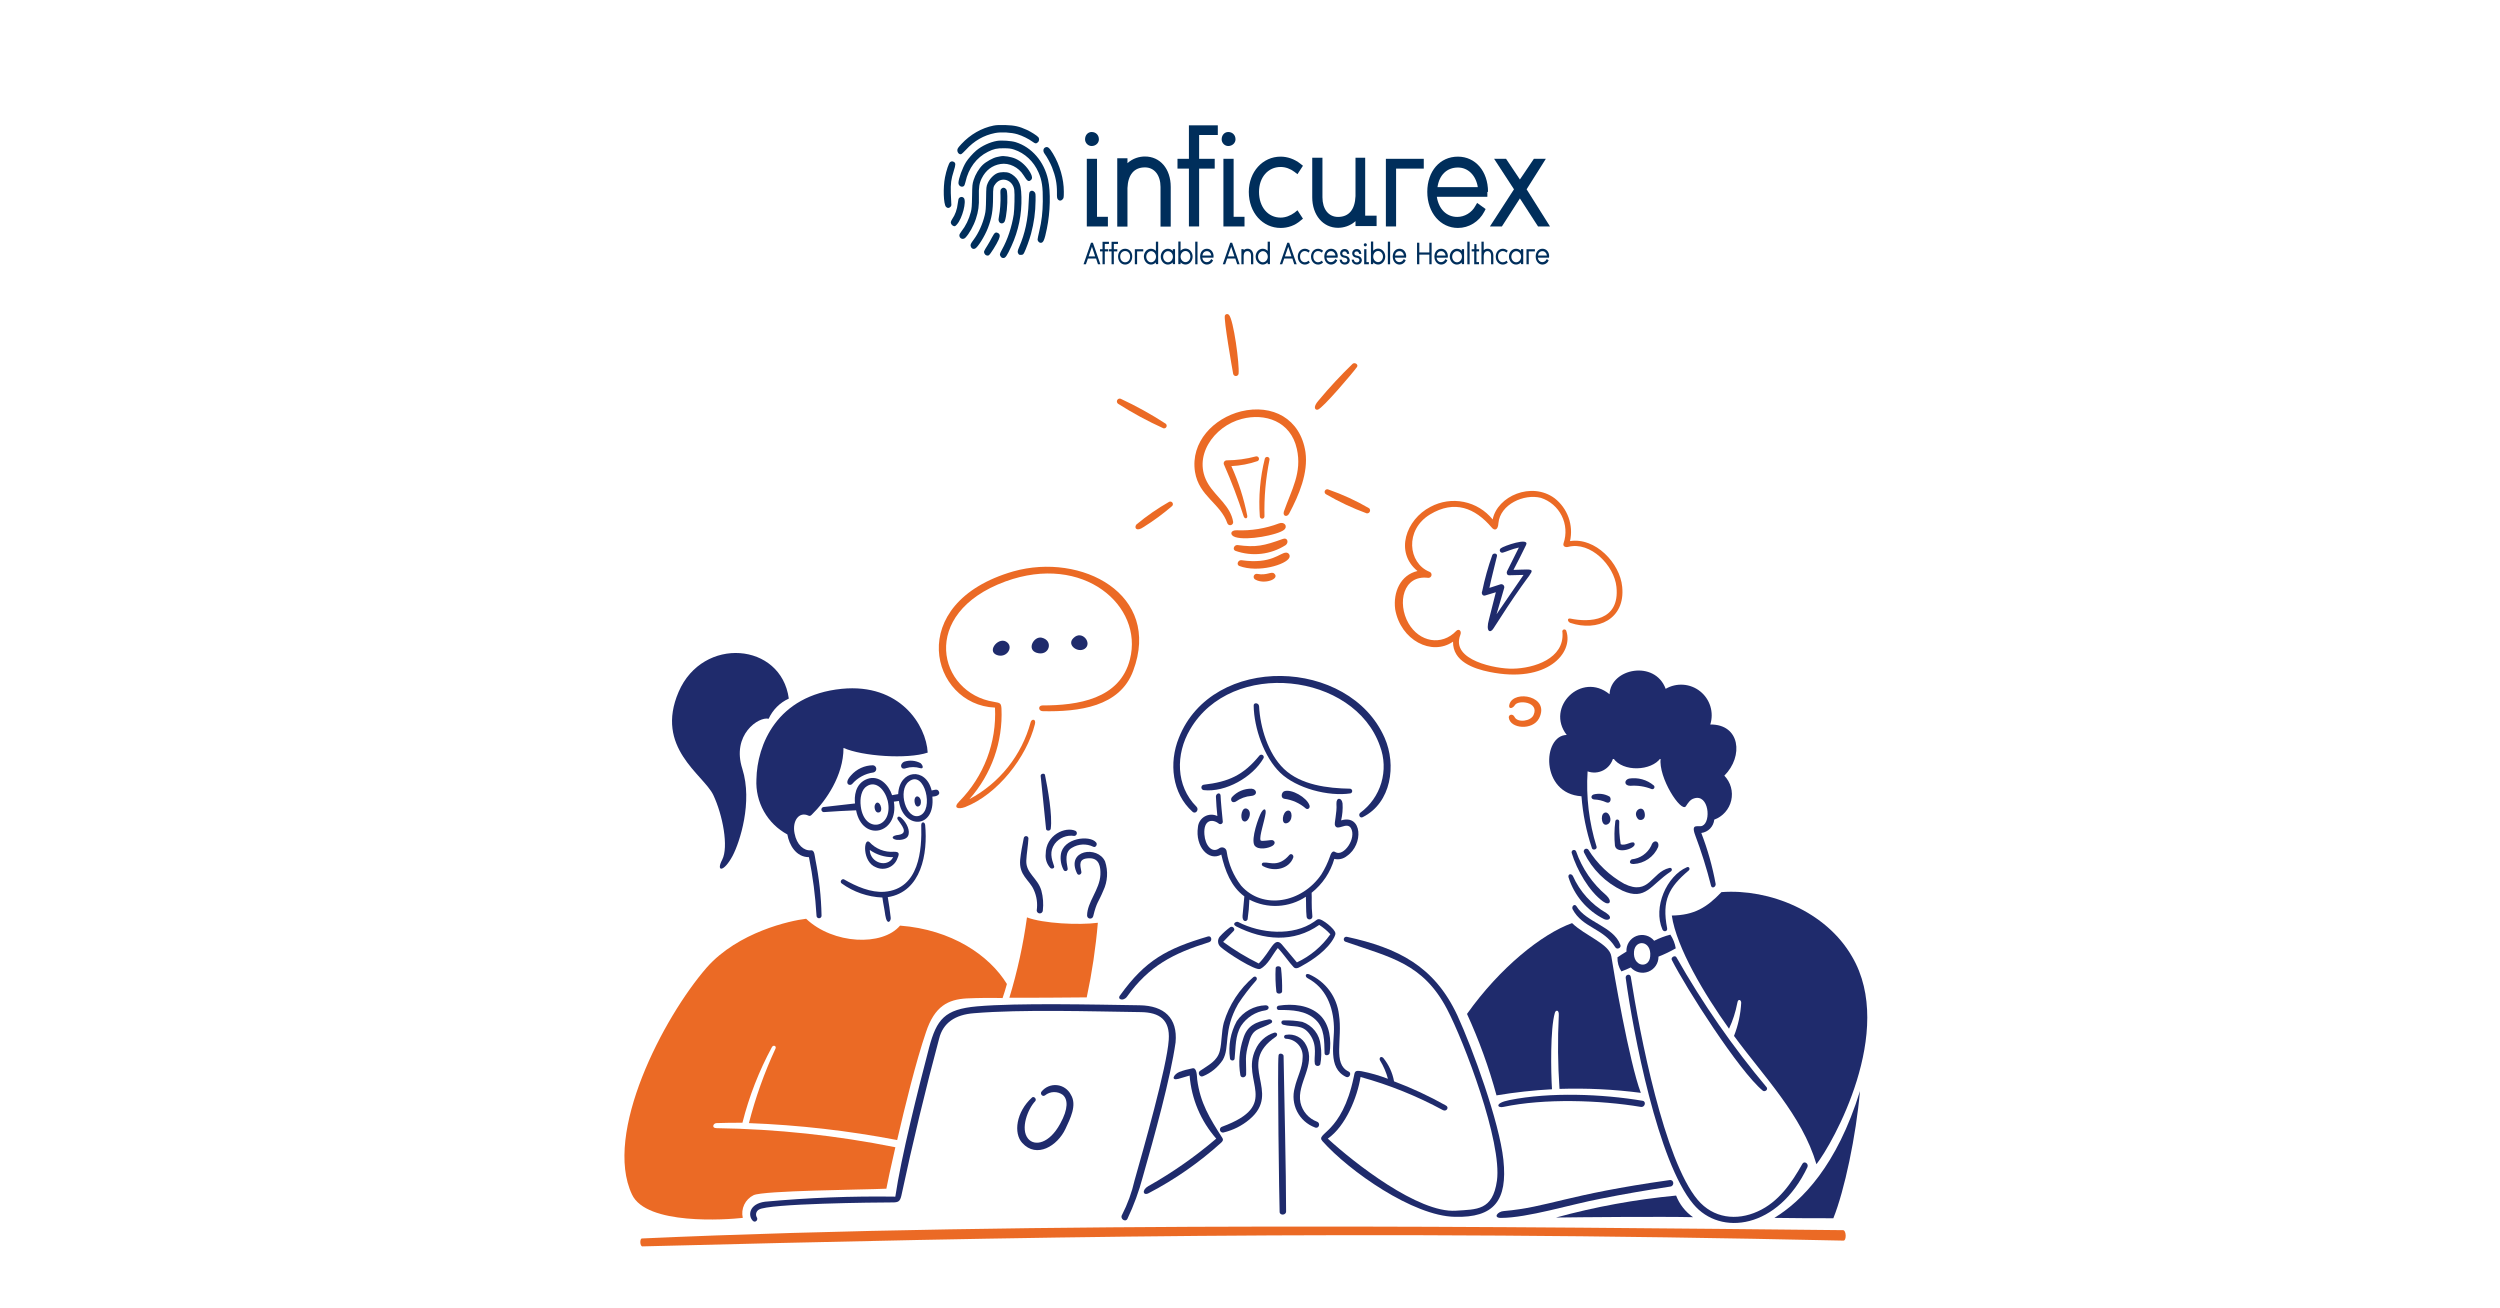 <svg xmlns="http://www.w3.org/2000/svg" width="1200" height="628" viewBox="0 0 1200 628" fill="none"><rect x="0" y="0" width="1200" height="628" fill="#808080" stroke="none"/><g clip-path="url(#clip0_1170_136)"><rect width="1200" height="628" fill="white"></rect><path d="M523.987 70.089C522.245 70.089 520.826 68.587 520.826 66.889C520.826 64.798 522.245 63.361 523.987 63.361C525.986 63.361 527.47 64.798 527.47 66.889C527.47 68.587 525.986 70.089 523.987 70.089ZM526.567 104.057H531.791V108.695H521.665V76.23H526.567V104.057Z" fill="#002E5B"></path><path d="M549.567 75.119C556.792 75.119 561.952 80.933 561.952 89.751V108.76H557.05V89.751C557.05 84.134 554.147 80.345 549.567 80.345C544.343 80.345 541.44 83.873 541.182 90.274V108.76H536.28V75.968H541.182V78.32C543.762 75.968 546.923 75.119 549.567 75.119Z" fill="#002E5B"></path><path d="M584.546 64.798H575.58V76.23H583.062V80.933H575.58V108.695H570.678V80.933H565.195V76.23H570.678V60.16H584.546V64.798Z" fill="#002E5B"></path><path d="M589.56 70.089C587.818 70.089 586.399 68.587 586.399 66.889C586.399 64.798 587.818 63.361 589.56 63.361C591.56 63.361 593.043 64.798 593.043 66.889C593.043 68.587 591.56 70.089 589.56 70.089ZM592.14 104.057H597.365V108.695H587.238V76.23H592.14V104.057Z" fill="#002E5B"></path><path d="M622.776 100.922L625.421 104.972L624.26 105.886C621.615 108.238 618.197 109.414 614.714 109.414C606.07 109.414 599.426 102.098 599.426 92.103C599.426 82.501 606.07 75.185 614.714 75.185C617.874 75.185 621.357 76.295 624.26 78.647L625.421 79.561L622.776 83.611L621.357 82.501C619.358 80.998 617.036 80.149 614.714 80.149C608.65 80.149 604.329 85.114 604.329 92.103C604.329 99.419 608.65 104.449 614.714 104.449C617.036 104.449 619.358 103.535 621.357 102.098L622.776 100.922Z" fill="#002E5B"></path><path d="M655.286 103.535H660.769V108.499H650.642V106.148C648.062 108.499 644.837 109.348 642.257 109.348C635.032 109.348 629.872 103.208 629.872 94.716V75.707H634.774V94.716C634.774 100.268 637.613 104.123 642.257 104.123C647.481 104.123 650.384 100.595 650.642 94.128V75.707H655.286V103.535Z" fill="#002E5B"></path><path d="M665.221 76.23H683.41V80.933H670.123V108.695H665.221V76.23Z" fill="#002E5B"></path><path d="M714.251 92.103H713.928V94.455H689.675C690.578 100.334 694.319 104.123 699.48 104.123C702.963 104.123 706.446 102.098 708.187 98.831L709.026 97.394L713.09 100.334L712.509 101.51C709.929 106.474 705.027 109.414 699.802 109.414C691.417 109.414 685.096 102.098 685.096 92.103C685.096 82.174 691.159 75.185 699.802 75.185C708.187 75.185 714.251 82.174 714.251 92.103ZM689.998 89.817H709.348C708.445 84.199 704.704 80.41 699.802 80.41C694.577 80.41 690.836 83.938 689.998 89.817Z" fill="#002E5B"></path><path d="M732.777 90.862L744 108.695H738.259L729.551 95.239L720.908 108.695H715.167L726.713 90.862L717.167 76.23H722.908L729.551 86.159L736.26 76.23H742L732.777 90.862Z" fill="#002E5B"></path><path d="M524.581 116.505L528.179 126.84H527.018L526.13 124.111H522.202L521.242 126.84H520.095L523.678 116.505H524.581ZM522.532 123.066H525.671L524.137 118.45L522.532 123.066Z" fill="#002E5B"></path><path d="M532.293 117.085H530.301V119.626H531.964V120.671H530.301V126.84H529.212V120.671H527.993V119.626H529.212V116.055H532.293V117.085Z" fill="#002E5B"></path><path d="M536.633 117.085H534.64V119.626H536.303V120.671H534.64V126.84H533.551V120.671H532.333V119.626H533.551V116.055H536.633V117.085Z" fill="#002E5B"></path><path d="M540.075 119.394C542.067 119.394 543.544 121.019 543.472 123.153C543.472 125.374 541.996 127 540.075 127C538.154 127 536.678 125.374 536.678 123.153C536.678 120.947 538.083 119.394 540.075 119.394ZM540.075 125.897C541.48 125.897 542.455 124.721 542.455 123.153C542.455 121.6 541.422 120.497 540.075 120.497C538.656 120.497 537.696 121.6 537.696 123.153C537.696 124.779 538.728 125.897 540.075 125.897Z" fill="#002E5B"></path><path d="M544.72 119.626H548.762V120.671H545.809V126.84H544.72V119.626Z" fill="#002E5B"></path><path d="M554.828 116.011H555.918V126.797H554.828V125.955C554.183 126.608 553.352 127 552.449 127C550.586 127 549.052 125.244 549.052 123.153C549.052 121.077 550.586 119.394 552.449 119.394C553.352 119.394 554.183 119.771 554.828 120.424V116.011ZM552.506 125.897C553.796 125.897 554.828 124.721 554.886 123.284C554.886 121.731 553.854 120.555 552.506 120.555C551.288 120.555 550.199 121.789 550.199 123.226C550.199 124.648 551.231 125.897 552.506 125.897Z" fill="#002E5B"></path><path d="M562.933 119.582H564.023V126.797H562.933V125.955C562.288 126.608 561.457 127 560.554 127C558.69 127 557.157 125.244 557.157 123.153C557.157 121.077 558.69 119.394 560.554 119.394C561.457 119.394 562.288 119.771 562.933 120.424V119.582ZM560.611 125.897C561.901 125.897 562.933 124.721 562.991 123.284C562.991 121.731 561.958 120.555 560.611 120.555C559.393 120.555 558.303 121.789 558.303 123.226C558.303 124.648 559.335 125.897 560.611 125.897Z" fill="#002E5B"></path><path d="M569.046 119.321C570.909 119.321 572.457 121.005 572.457 123.153C572.457 125.302 570.909 126.985 569.046 126.985C568.157 126.985 567.311 126.594 566.68 125.94V126.797H565.591V115.939H566.68V120.352C567.311 119.698 568.157 119.321 569.046 119.321ZM569.046 125.824C570.336 125.824 571.368 124.576 571.368 123.153C571.368 121.716 570.336 120.482 569.046 120.482C567.698 120.482 566.68 121.658 566.68 123.211C566.68 124.648 567.77 125.824 569.046 125.824Z" fill="#002E5B"></path><path d="M574.799 126.855H573.71V115.997H574.799V126.855Z" fill="#002E5B"></path><path d="M582.533 123.153H582.462V123.676H577.072C577.273 124.982 578.104 125.824 579.251 125.824C580.025 125.824 580.799 125.374 581.186 124.648L581.372 124.329L582.275 124.982L582.146 125.244C581.573 126.347 580.484 127 579.323 127C577.459 127 576.055 125.374 576.055 123.153C576.055 120.947 577.402 119.394 579.323 119.394C581.186 119.394 582.533 120.947 582.533 123.153ZM577.144 122.645H581.444C581.243 121.397 580.412 120.555 579.323 120.555C578.162 120.555 577.33 121.339 577.144 122.645Z" fill="#002E5B"></path><path d="M591.422 116.505L595.02 126.84H593.859L592.97 124.111H589.042L588.082 126.84H586.935L590.519 116.505H591.422ZM589.372 123.066H592.511L590.977 118.45L589.372 123.066Z" fill="#002E5B"></path><path d="M598.822 119.379C600.427 119.379 601.574 120.671 601.574 122.631V126.855H600.484V122.631C600.484 121.382 599.839 120.54 598.822 120.54C597.66 120.54 597.015 121.324 596.958 122.747V126.855H595.869V119.568H596.958V120.09C597.531 119.568 598.234 119.379 598.822 119.379Z" fill="#002E5B"></path><path d="M608.483 116.011H609.572V126.797H608.483V125.955C607.838 126.608 607.006 127 606.103 127C604.24 127 602.706 125.244 602.706 123.153C602.706 121.077 604.24 119.394 606.103 119.394C607.006 119.394 607.838 119.771 608.483 120.424V116.011ZM606.16 125.897C607.451 125.897 608.483 124.721 608.54 123.284C608.54 121.731 607.508 120.555 606.16 120.555C604.942 120.555 603.853 121.789 603.853 123.226C603.853 124.648 604.885 125.897 606.16 125.897Z" fill="#002E5B"></path><path d="M618.802 116.505L622.4 126.84H621.239L620.35 124.111H616.422L615.462 126.84H614.315L617.899 116.505H618.802ZM616.752 123.066H619.891L618.357 118.45L616.752 123.066Z" fill="#002E5B"></path><path d="M628.122 125.113L628.71 126.013L628.452 126.216C627.864 126.739 627.105 127 626.331 127C624.41 127 622.933 125.374 622.933 123.153C622.933 121.019 624.41 119.394 626.331 119.394C627.033 119.394 627.807 119.64 628.452 120.163L628.71 120.366L628.122 121.266L627.807 121.019C627.363 120.685 626.847 120.497 626.331 120.497C624.983 120.497 624.023 121.6 624.023 123.153C624.023 124.779 624.983 125.897 626.331 125.897C626.847 125.897 627.363 125.694 627.807 125.374L628.122 125.113Z" fill="#002E5B"></path><path d="M634.477 125.113L635.065 126.013L634.807 126.216C634.219 126.739 633.46 127 632.686 127C630.765 127 629.288 125.374 629.288 123.153C629.288 121.019 630.765 119.394 632.686 119.394C633.388 119.394 634.162 119.64 634.807 120.163L635.065 120.366L634.477 121.266L634.162 121.019C633.718 120.685 633.202 120.497 632.686 120.497C631.338 120.497 630.378 121.6 630.378 123.153C630.378 124.779 631.338 125.897 632.686 125.897C633.202 125.897 633.718 125.694 634.162 125.374L634.477 125.113Z" fill="#002E5B"></path><path d="M642.137 123.153H642.065V123.676H636.676C636.876 124.982 637.708 125.824 638.854 125.824C639.628 125.824 640.402 125.374 640.789 124.648L640.976 124.329L641.879 124.982L641.75 125.244C641.176 126.347 640.087 127 638.926 127C637.063 127 635.658 125.374 635.658 123.153C635.658 120.947 637.005 119.394 638.926 119.394C640.789 119.394 642.137 120.947 642.137 123.153ZM636.747 122.645H641.047C640.847 121.397 640.015 120.555 638.926 120.555C637.765 120.555 636.934 121.339 636.747 122.645Z" fill="#002E5B"></path><path d="M646.102 122.834C647.191 123.095 647.764 123.879 647.893 124.779C647.893 126.085 646.933 127 645.514 127C644.238 127 643.263 126.216 643.077 125.04L643.02 124.648H644.038L644.109 124.91C644.296 125.635 644.74 125.955 645.457 125.955C646.216 125.955 646.732 125.505 646.732 124.852C646.732 124.329 646.417 124.01 645.844 123.806L644.941 123.618C643.593 123.284 643.263 122.311 643.263 121.6C643.263 120.424 644.167 119.524 645.457 119.524C646.603 119.524 647.449 120.294 647.578 121.469L647.635 121.861H646.546L646.474 121.527C646.417 121.019 645.973 120.685 645.385 120.685C644.74 120.685 644.296 121.077 644.296 121.658C644.296 122.181 644.611 122.515 645.199 122.645L646.102 122.834Z" fill="#002E5B"></path><path d="M651.897 122.834C652.986 123.095 653.559 123.879 653.688 124.779C653.688 126.085 652.728 127 651.309 127C650.033 127 649.059 126.216 648.872 125.04L648.815 124.648H649.833L649.904 124.91C650.091 125.635 650.535 125.955 651.252 125.955C652.011 125.955 652.527 125.505 652.527 124.852C652.527 124.329 652.212 124.01 651.639 123.806L650.736 123.618C649.388 123.284 649.059 122.311 649.059 121.6C649.059 120.424 649.962 119.524 651.252 119.524C652.398 119.524 653.244 120.294 653.373 121.469L653.43 121.861H652.341L652.269 121.527C652.212 121.019 651.768 120.685 651.18 120.685C650.535 120.685 650.091 121.077 650.091 121.658C650.091 122.181 650.406 122.515 650.994 122.645L651.897 122.834Z" fill="#002E5B"></path><path d="M655.316 118.261C654.929 118.261 654.613 117.927 654.613 117.55C654.613 117.085 654.929 116.766 655.316 116.766C655.76 116.766 656.09 117.085 656.09 117.55C656.09 117.927 655.76 118.261 655.316 118.261ZM655.889 125.81H657.05V126.84H654.8V119.626H655.889V125.81Z" fill="#002E5B"></path><path d="M661.502 119.321C663.366 119.321 664.914 121.005 664.914 123.153C664.914 125.302 663.366 126.985 661.502 126.985C660.613 126.985 659.768 126.594 659.137 125.94V126.797H658.048V115.939H659.137V120.352C659.768 119.698 660.613 119.321 661.502 119.321ZM661.502 125.824C662.792 125.824 663.824 124.576 663.824 123.153C663.824 121.716 662.792 120.482 661.502 120.482C660.155 120.482 659.137 121.658 659.137 123.211C659.137 124.648 660.226 125.824 661.502 125.824Z" fill="#002E5B"></path><path d="M667.256 126.855H666.166V115.997H667.256V126.855Z" fill="#002E5B"></path><path d="M674.99 123.153H674.918V123.676H669.529C669.729 124.982 670.561 125.824 671.708 125.824C672.482 125.824 673.256 125.374 673.643 124.648L673.829 124.329L674.732 124.982L674.603 125.244C674.03 126.347 672.94 127 671.779 127C669.916 127 668.511 125.374 668.511 123.153C668.511 120.947 669.858 119.394 671.779 119.394C673.643 119.394 674.99 120.947 674.99 123.153ZM669.6 122.645H673.901C673.7 121.397 672.869 120.555 671.779 120.555C670.618 120.555 669.787 121.339 669.6 122.645Z" fill="#002E5B"></path><path d="M686.086 116.505H687.175V126.84H686.086V122.224H681.27V126.84H680.18V116.505H681.27V121.179H686.086V116.505Z" fill="#002E5B"></path><path d="M694.993 123.153H694.921V123.676H689.532C689.733 124.982 690.564 125.824 691.711 125.824C692.485 125.824 693.259 125.374 693.646 124.648L693.832 124.329L694.735 124.982L694.606 125.244C694.033 126.347 692.943 127 691.782 127C689.919 127 688.514 125.374 688.514 123.153C688.514 120.947 689.862 119.394 691.782 119.394C693.646 119.394 694.993 120.947 694.993 123.153ZM689.604 122.645H693.904C693.703 121.397 692.872 120.555 691.782 120.555C690.621 120.555 689.79 121.339 689.604 122.645Z" fill="#002E5B"></path><path d="M701.667 119.582H702.756V126.797H701.667V125.955C701.022 126.608 700.191 127 699.288 127C697.424 127 695.89 125.244 695.89 123.153C695.89 121.077 697.424 119.394 699.288 119.394C700.191 119.394 701.022 119.771 701.667 120.424V119.582ZM699.345 125.897C700.635 125.897 701.667 124.721 701.724 123.284C701.724 121.731 700.692 120.555 699.345 120.555C698.127 120.555 697.037 121.789 697.037 123.226C697.037 124.648 698.069 125.897 699.345 125.897Z" fill="#002E5B"></path><path d="M705.414 126.855H704.325V115.997H705.414V126.855Z" fill="#002E5B"></path><path d="M709.981 120.671H708.705V125.81H709.923V126.84H707.616V120.671H706.397V119.626H707.673V117.158H708.705V119.626H709.981V120.671Z" fill="#002E5B"></path><path d="M714.053 119.379C715.658 119.379 716.805 120.671 716.805 122.631V126.855H715.715V122.631C715.715 121.382 715.07 120.54 714.053 120.54C712.892 120.54 712.247 121.324 712.189 122.747V126.855H711.1V115.997H712.189V120.09C712.763 119.568 713.465 119.379 714.053 119.379Z" fill="#002E5B"></path><path d="M723.14 125.113L723.728 126.013L723.47 126.216C722.882 126.739 722.123 127 721.349 127C719.428 127 717.952 125.374 717.952 123.153C717.952 121.019 719.428 119.394 721.349 119.394C722.051 119.394 722.825 119.64 723.47 120.163L723.728 120.366L723.14 121.266L722.825 121.019C722.381 120.685 721.865 120.497 721.349 120.497C720.001 120.497 719.041 121.6 719.041 123.153C719.041 124.779 720.001 125.897 721.349 125.897C721.865 125.897 722.381 125.694 722.825 125.374L723.14 125.113Z" fill="#002E5B"></path><path d="M730.069 119.582H731.158V126.797H730.069V125.955C729.424 126.608 728.592 127 727.689 127C725.826 127 724.292 125.244 724.292 123.153C724.292 121.077 725.826 119.394 727.689 119.394C728.592 119.394 729.424 119.771 730.069 120.424V119.582ZM727.747 125.897C729.037 125.897 730.069 124.721 730.126 123.284C730.126 121.731 729.094 120.555 727.747 120.555C726.528 120.555 725.439 121.789 725.439 123.226C725.439 124.648 726.471 125.897 727.747 125.897Z" fill="#002E5B"></path><path d="M732.712 119.626H736.755V120.671H733.802V126.84H732.712V119.626Z" fill="#002E5B"></path><path d="M743.608 123.153H743.536V123.676H738.147C738.348 124.982 739.179 125.824 740.326 125.824C741.1 125.824 741.874 125.374 742.261 124.648L742.447 124.329L743.35 124.982L743.221 125.244C742.648 126.347 741.558 127 740.397 127C738.534 127 737.129 125.374 737.129 123.153C737.129 120.947 738.477 119.394 740.397 119.394C742.261 119.394 743.608 120.947 743.608 123.153ZM738.219 122.645H742.519C742.318 121.397 741.487 120.555 740.397 120.555C739.236 120.555 738.405 121.339 738.219 122.645Z" fill="#002E5B"></path><path fill-rule="evenodd" clip-rule="evenodd" d="M476.948 60.273C471.216 61.403 465.67 64.582 461.47 69.145C459.782 70.978 459.533 71.363 459.525 72.149C459.513 73.266 460.447 74.246 461.304 74.016C461.603 73.936 462.661 72.979 463.655 71.889C467.575 67.59 472.203 64.93 477.636 63.856C480.586 63.272 485.383 63.541 488.408 64.459C490.756 65.171 493.684 66.619 495.616 68.023C496.953 68.995 497.316 69.039 498.144 68.331C498.888 67.694 498.98 66.525 498.343 65.801C497.656 65.022 494.836 63.232 492.884 62.339C489.253 60.675 487.052 60.177 482.726 60.038C479.935 59.948 478.249 60.016 476.948 60.273ZM478.588 67.621C475.238 68.179 471.259 70.027 468.608 72.254C467.004 73.601 464.702 76.199 463.715 77.773C461.993 80.521 460.077 85.779 460.056 87.816C460.041 89.241 461.616 90.132 462.671 89.294C462.892 89.118 463.238 88.223 463.44 87.305C464.883 80.718 468.691 75.61 474.215 72.851C476.976 71.472 478.536 71.129 481.913 71.16C484.358 71.183 485.274 71.302 486.761 71.791C491.905 73.485 496.179 77.474 498.469 82.719C500.142 86.55 500.618 89.739 500.545 96.634C500.49 101.941 499.995 106.146 498.868 110.888C498.414 112.796 498.04 114.619 498.036 114.938C498.026 115.697 498.799 116.558 499.499 116.565C500.808 116.579 501.349 115.352 502.494 109.767C504.136 101.76 504.372 92.202 503.077 86.236C501.185 77.525 495.223 70.634 487.503 68.234C485.422 67.588 480.725 67.264 478.588 67.621ZM501.818 70.713C500.672 71.206 500.506 72.625 501.45 73.853C502.484 75.198 504.181 78.316 504.989 80.356C506.654 84.558 507.368 88.187 507.335 92.273C507.315 94.816 507.365 95.187 507.797 95.71C508.442 96.489 509.374 96.47 510.07 95.663C510.596 95.054 510.629 94.841 510.635 91.996C510.649 85.904 508.727 79.193 505.392 73.689C503.707 70.908 502.909 70.243 501.818 70.713ZM480.249 75.02C479.994 75.073 479.209 75.234 478.506 75.378C476.652 75.758 473.246 77.644 471.693 79.149C469.88 80.908 468.14 83.805 467.341 86.392C466.72 88.407 466.686 88.758 466.592 94.172C466.508 99.018 466.421 100.126 465.993 101.794C465.103 105.258 463.52 108.513 461.474 111.08C460.929 111.765 460.492 112.576 460.488 112.91C460.471 114.521 462.26 115.253 463.391 114.097C465.194 112.254 467.314 108.446 468.437 105.033C469.628 101.417 469.991 98.701 469.87 94.336C469.748 89.987 470.058 87.962 471.201 85.646C473.125 81.747 476.242 79.367 480.279 78.716C484.394 78.052 488.892 80.24 491.268 84.063C493.112 87.03 493.71 87.418 494.866 86.4C495.626 85.73 495.529 84.609 494.559 82.882C492.897 79.922 490.339 77.494 487.537 76.218C485.407 75.247 481.916 74.674 480.249 75.02ZM456.062 77.817C455.422 78.303 454.237 81.813 453.594 85.125C452.628 90.096 452.882 97.92 454.052 99.249C454.706 99.991 455.509 100.015 456.202 99.312C456.659 98.849 456.719 98.598 456.614 97.577C456.547 96.921 456.444 94.701 456.386 92.645C456.258 88.106 456.527 86.081 457.785 82.113C458.771 79.002 458.784 78.284 457.869 77.726C457.238 77.341 456.647 77.371 456.062 77.817ZM478.708 83.125C476.933 83.86 474.918 85.981 474.079 87.994C473.413 89.595 473.407 89.645 473.316 95.276C473.237 100.179 473.153 101.252 472.691 103.216C471.678 107.518 469.734 111.838 467.394 114.984C465.856 117.052 465.686 117.455 465.978 118.341C466.298 119.31 467.154 119.731 468.017 119.345C469.334 118.756 472.649 113.45 474.189 109.468C476.035 104.691 476.657 100.985 476.663 94.723C476.667 90.03 476.755 89.576 477.949 88.096C480.82 84.541 486.179 86.368 486.849 91.13C487.111 92.987 486.944 100.598 486.592 102.894C485.667 108.927 483.633 115.028 480.949 119.82C479.823 121.831 479.738 122.284 480.328 123.136C480.687 123.655 481.021 123.841 481.607 123.847C482.641 123.858 483.317 122.866 485.473 118.167C488.904 110.688 490.505 102.838 490.286 94.556C490.174 90.304 489.832 88.625 488.674 86.639C487.823 85.178 486.064 83.663 484.484 83.03C483.028 82.447 480.231 82.493 478.708 83.125ZM480.632 90.623C480.162 91.134 480.137 91.345 480.239 93.871C480.358 96.817 480.042 101.172 479.518 103.797C479.249 105.145 479.239 105.612 479.467 106.234C479.976 107.624 481.815 107.538 482.328 106.101C483.094 103.952 483.686 97.933 483.507 94.113C483.392 91.643 483.31 91.218 482.846 90.691C482.182 89.937 481.287 89.91 480.632 90.623ZM494.366 91.986C493.984 92.402 493.909 93.049 493.747 97.327C493.443 105.373 492.009 112.084 489.209 118.558C488.369 120.501 488.312 120.987 488.824 121.82C489.119 122.3 489.365 122.397 490.146 122.342C490.993 122.282 491.167 122.155 491.638 121.249C492.444 119.701 494.192 114.868 494.888 112.262C496.323 106.896 497.012 101.855 497.07 96.303C497.106 92.929 497.087 92.779 496.544 92.163C495.876 91.404 494.969 91.33 494.366 91.986ZM460.474 94.944C460.089 95.294 459.93 95.861 459.738 97.578C459.406 100.56 458.512 103.062 456.992 105.267C456.658 105.752 456.382 106.403 456.379 106.714C456.371 107.48 457.034 108.316 457.819 108.532C458.37 108.683 458.601 108.554 459.39 107.651C461.914 104.765 464.003 96.741 462.669 95.061C462.138 94.393 461.139 94.34 460.474 94.944ZM477.643 111.779C477.318 111.954 476.673 112.898 476.126 114C475.602 115.054 474.645 116.755 473.999 117.779C472.23 120.584 472.152 120.783 472.501 121.617C472.875 122.508 473.837 122.93 474.619 122.546C475.281 122.219 478.437 117.195 479.386 114.957C480.146 113.163 480.021 112.319 478.919 111.805C478.362 111.545 478.088 111.54 477.643 111.779Z" fill="#002E5B"></path><path d="M784.156 414.725C786.673 414.591 789.104 413.76 791.177 412.324C793.251 410.888 794.886 408.904 795.899 406.592C796.763 403.651 793.654 402.613 792.615 405.9C791.747 407.699 790.435 409.247 788.804 410.397C787.173 411.548 785.276 412.263 783.292 412.476C782.601 412.649 781.22 414.782 784.156 414.725Z" fill="#1F2B6C"></path><path d="M789.336 389.813C788.319 386.002 783.116 389.467 786.227 393.1C787.091 394.138 790.394 393.785 789.336 389.813Z" fill="#1F2B6C"></path><path d="M781.911 373.727C779.49 374.409 779.493 377.186 782.598 377.186C786.071 376.93 789.556 377.467 792.791 378.759C793.013 378.834 793.255 378.83 793.476 378.748C793.696 378.667 793.882 378.512 794.002 378.31C794.123 378.108 794.171 377.871 794.139 377.638C794.106 377.405 793.995 377.19 793.824 377.029C792.193 375.65 790.284 374.642 788.228 374.072C786.172 373.502 784.017 373.384 781.911 373.727Z" fill="#1F2B6C"></path><path d="M772.584 382.363C770.277 381.056 767.557 380.685 764.985 381.325C763.415 381.844 763.604 383.574 765.158 383.747C767.187 383.817 769.182 384.287 771.03 385.131C773.099 386.008 773.608 383.253 772.584 382.363Z" fill="#1F2B6C"></path><path d="M775.344 394.314C774.854 398.159 774.796 402.048 775.171 405.906C775.865 410.404 786.052 407.117 784.5 404.695C783.637 403.312 780.183 406.268 777.935 405.214C777.335 401.614 777.105 397.961 777.247 394.314C777.247 394.061 777.147 393.819 776.968 393.64C776.79 393.461 776.548 393.361 776.296 393.361C776.043 393.361 775.801 393.461 775.623 393.64C775.444 393.819 775.344 394.061 775.344 394.314Z" fill="#1F2B6C"></path><path d="M771.89 395.522C774.474 393.949 772.066 388.603 769.821 390.332C768.091 391.37 768.772 397.412 771.89 395.522Z" fill="#1F2B6C"></path><path d="M754.447 409.536C756.865 417.492 762.737 427.871 769.472 432.714C772.581 434.963 774.135 432.714 771.042 429.774C764.402 424.17 759.392 416.88 756.535 408.668C756.42 408.39 756.2 408.17 755.923 408.055C755.646 407.941 755.335 407.941 755.058 408.056C754.781 408.171 754.561 408.392 754.447 408.669C754.332 408.947 754.332 409.258 754.447 409.536Z" fill="#1F2B6C"></path><path d="M810.578 417.839C811.423 417.125 810.751 415.763 809.715 416.266C800.044 420.418 793.308 435.466 797.971 446.194C798.662 447.578 800.562 447.059 800.216 445.499C797.626 432.196 801.039 425.896 810.578 417.839Z" fill="#1F2B6C"></path><path d="M752.894 421.125C754.25 425.449 756.463 429.455 759.401 432.903C762.338 436.351 765.941 439.169 769.991 441.19C772.236 442.228 774.481 440.498 771.027 438.25C763.92 434.171 758.294 427.93 754.966 420.433C754.103 419.049 752.511 419.578 752.894 421.125Z" fill="#1F2B6C"></path><path d="M760.319 409.19C764.205 417.238 770.727 423.709 778.798 427.525C790.024 432.541 792.272 424.758 801.943 418.358C802.98 417.666 802.458 416.282 801.249 416.628C792.614 418.703 791.751 430.12 779.662 424.239C772.61 420.313 766.667 414.659 762.392 407.806C762.191 407.576 761.914 407.427 761.612 407.387C761.31 407.347 761.003 407.418 760.749 407.587C760.496 407.757 760.312 408.013 760.233 408.307C760.154 408.602 760.185 408.916 760.319 409.19Z" fill="#1F2B6C"></path><path d="M775.345 454.698C776.211 456.079 778.456 454.871 777.762 453.487C774.481 444.662 761.356 442.76 756.693 434.976C755.829 433.592 754.275 434.976 754.809 436.359C759.629 445.515 769.488 445.332 775.345 454.698Z" fill="#1F2B6C"></path><path d="M759.111 382.203C759.745 390.682 761.427 399.05 764.119 407.114C764.464 408.325 766.709 407.806 766.364 406.422C762.722 394.734 761.258 382.474 762.046 370.255C763.269 370.7 764.57 370.885 765.867 370.8C767.165 370.714 768.43 370.359 769.583 369.757C770.736 369.155 771.752 368.319 772.565 367.303C773.379 366.287 773.972 365.113 774.308 363.855C778.974 370.774 792.79 370.082 797.108 363.855C795.899 373.368 806.952 390.147 809.197 387.033C810.233 385.461 811.269 383.747 813.169 383.228C820.249 380.979 821.458 394.471 817.141 396.374C815.257 397.239 811.442 394.801 813.687 400.871C816.669 408.795 819.206 416.88 821.286 425.088C821.631 426.645 823.531 425.953 823.531 424.396C822.011 416.007 819.698 407.781 816.623 399.83C818.229 399.625 819.718 398.88 820.847 397.718C821.977 396.555 822.679 395.044 822.84 393.43C824.86 392.695 826.664 391.465 828.088 389.852C829.512 388.239 830.51 386.295 830.991 384.197C831.472 382.099 831.421 379.913 830.842 377.84C830.264 375.767 829.176 373.872 827.679 372.327C837.005 362.987 835.278 347.589 820.94 347.762C821.829 344.929 821.842 341.893 820.977 339.052C820.111 336.212 818.408 333.701 816.09 331.848C813.773 329.995 810.951 328.888 807.994 328.672C805.037 328.456 802.083 329.141 799.522 330.637C794.341 316.626 773.099 320.778 772.581 333.232C759.111 322.161 741.665 339.459 752.027 352.778C740.286 352.967 739.25 380.992 759.111 382.203Z" fill="#1F2B6C"></path><path d="M782.774 464.372C783.808 465.532 785.171 466.347 786.68 466.709C788.19 467.071 789.774 466.963 791.22 466.398C792.666 465.834 793.906 464.841 794.773 463.551C795.64 462.261 796.093 460.737 796.071 459.183C798.929 458.064 801.7 456.734 804.361 455.204C803.974 452.854 803.091 450.613 801.771 448.631C799.082 449.328 796.476 450.314 793.999 451.572C793.001 450.333 791.634 449.444 790.098 449.035C788.562 448.625 786.935 448.716 785.454 449.294C783.972 449.872 782.713 450.907 781.858 452.249C781.003 453.592 780.597 455.172 780.698 456.761C778.971 457.799 777.071 459.01 776.381 459.529C776.295 461.919 776.953 464.276 778.265 466.275C779.662 465.756 781.376 465.077 782.774 464.372ZM784.325 456.761C784.871 450.707 792.803 451.399 792.099 459.01C791.581 465.237 783.672 464.029 784.325 456.761Z" fill="#1F2B6C"></path><path d="M744.953 522.841C744.434 514.192 744.089 493.778 746.334 486.167C746.68 484.783 748.406 484.437 748.218 487.378C747.637 499.138 747.752 510.922 748.563 522.668C761.605 522.247 774.658 522.884 787.597 524.571C782.067 510.041 774.296 464.891 773.432 459.01C772.569 453.129 760.825 449.147 754.592 443.093C740.085 448.282 719.876 464.545 704.161 486.686C709.942 499.307 714.678 512.383 718.322 525.781C727.138 524.307 736.028 523.325 744.953 522.841Z" fill="#1F2B6C"></path><path d="M826.295 428.217C819.214 435.655 813.17 439.287 802.462 439.46C804.707 454.871 818.181 477.345 829.925 493.781C831.76 489.87 833.094 485.743 833.894 481.496C834.242 479.075 835.778 479.94 835.778 481.324C835.495 486.782 834.329 492.157 832.324 497.24C846.488 516.614 864.98 535.295 871.888 558.823C879.659 548.963 910.057 494.979 888.988 459.183C876.557 437.558 849.44 426.487 826.295 428.217Z" fill="#1F2B6C"></path><path d="M851.684 584.586C863.949 584.759 869.645 584.759 880.007 584.759C885.364 571.44 890.89 545.321 892.79 523.696C881.734 559.514 864.982 576.466 851.684 584.586Z" fill="#1F2B6C"></path><path d="M804.533 573.872C785.038 575.72 765.738 579.25 746.848 584.423C758.074 584.25 798.489 583.904 812.65 584.25C808.984 581.666 806.16 578.056 804.533 573.872Z" fill="#1F2B6C"></path><path d="M801.787 569.547C803.862 569.232 803.514 566.087 801.441 566.433C751.481 573.456 743.182 579.451 721.82 581.309C718.884 581.482 716.482 584.596 720.439 584.596C733.221 584.596 754.291 578.023 768.107 575.428C780.183 573.006 789.701 571.418 801.787 569.547Z" fill="#1F2B6C"></path><path d="M724.567 528.03C716.962 529.552 718.868 532.008 721.631 531.316C741.322 527.165 767.918 528.03 787.609 531.316C789.509 531.662 790.372 528.722 788.473 528.376C768.954 525.089 744.067 524.133 724.567 528.03Z" fill="#1F2B6C"></path><path d="M846.158 523.533C847.015 524.234 848.749 523.187 848.042 521.96C831.723 502.511 817.212 481.608 804.691 459.513C804.001 458.302 801.928 459.513 802.446 460.724C809.025 473.883 834.845 514.296 846.158 523.533Z" fill="#1F2B6C"></path><path d="M867.573 560.206C868.264 558.477 866.003 557.093 865.155 558.634C859.974 567.801 853.757 576.969 843.741 581.466C833.551 586.137 822.323 584.753 814.896 575.931C798.835 556.904 787.092 496.363 782.771 468.853C782.426 467.124 780.008 467.816 780.353 469.545C783.98 495.838 795.739 557.769 812.824 578.007C825.908 593.625 853.522 589.763 867.573 560.206Z" fill="#1F2B6C"></path><path d="M610.062 491.18C611.27 490.494 610.407 489.104 609.025 489.293C602.808 490.504 598.663 492.234 596.761 498.464C594.841 504.138 594.367 510.203 595.379 516.107C595.724 517.68 597.969 517.318 598.142 515.761C598.315 509.015 597.279 507.632 599.524 500.194C601.423 493.259 604.545 494.325 610.062 491.18Z" fill="#1F2B6C"></path><path d="M612.306 464.718C612.117 468.469 612.232 472.229 612.651 475.961C612.824 477.345 615.242 477.172 615.415 475.961C615.493 472.206 615.32 468.45 614.896 464.718C614.721 463.504 612.334 463.504 612.306 464.718Z" fill="#1F2B6C"></path><path d="M625.432 463.334C630.045 460.818 637.364 455.896 640.457 449.839C641.32 448.109 641.151 447.59 639.939 446.034C638.412 444.305 636.608 442.843 634.601 441.709C632.532 440.671 632.356 441.363 630.805 442.401C620.612 449.493 605.057 448.109 594.359 442.574C593.495 442.055 591.077 443.439 593.322 444.65C606.623 451.399 620.954 452.61 633.219 443.958C635.195 445.213 636.997 446.726 638.576 448.455C634.486 454.278 628.948 458.93 622.512 461.95C620.094 459.01 617.676 456.242 615.258 453.302C611.613 449.248 610.118 456.544 604.202 462.469C598.217 459.508 592.496 456.035 587.105 452.091C588.832 450.358 590.386 448.631 592.113 446.898C593.15 446.034 591.768 444.304 590.543 445.011C588.723 446.333 587.044 447.84 585.535 449.509C584.916 450.223 584.605 451.153 584.67 452.096C584.735 453.039 585.17 453.918 585.881 454.541C588.644 457.135 602.632 466.13 604.881 465.092C608.68 463.205 610.753 458.173 613.343 455.06C615.761 457.481 619.042 462.325 620.942 464.227C622.151 465.583 624.211 464.001 625.432 463.334Z" fill="#1F2B6C"></path><path d="M643.741 393.792C644.367 391.13 644.598 388.391 644.428 385.662C644.083 382.722 641.323 382.549 641.492 385.835C641.838 390.159 640.287 395.176 640.805 396.214C642.014 399.157 646.331 394.327 648.4 397.428C651.336 402.271 644.946 411.439 640.974 409.017C639.941 408.325 639.09 408.844 638.384 411.093C637.328 414.121 635.938 417.022 634.239 419.741C624.913 433.406 606.089 436.866 595.727 425.088C592.073 420.349 589.695 414.751 588.819 408.828C588.792 408.439 588.664 408.063 588.447 407.738C588.231 407.413 587.934 407.15 587.585 406.976C587.236 406.801 586.848 406.72 586.459 406.742C586.069 406.763 585.692 406.886 585.365 407.098C581.738 409.866 578.457 405.715 578.111 400.525C577.593 393.43 581.911 392.911 585.019 395.333C585.213 395.49 585.451 395.583 585.699 395.597C585.948 395.611 586.195 395.547 586.405 395.413C586.615 395.279 586.778 395.082 586.87 394.851C586.962 394.619 586.979 394.364 586.919 394.122C586.746 392.55 585.883 383.744 585.883 381.841C585.71 380.111 583.638 380.803 583.638 382.36C583.811 385.473 583.983 388.76 584.329 391.701C583.376 391.238 582.325 391.014 581.267 391.051C580.209 391.087 579.175 391.381 578.256 391.908C577.338 392.435 576.561 393.178 575.994 394.074C575.427 394.969 575.087 395.99 575.003 397.047C573.621 406.391 580.184 413.656 586.228 410.196C587.955 417.807 590.891 425.591 597.284 430.261C596.936 433.375 596.766 436.488 596.421 439.602C596.248 442.37 598.148 442.716 598.839 441.332C599.305 438.179 599.594 435.003 599.702 431.818C603.935 434.027 608.68 435.064 613.447 434.821C618.214 434.577 622.829 433.063 626.816 430.434C626.989 433.548 626.816 436.834 627.161 439.948C627.165 440.145 627.209 440.339 627.292 440.517C627.376 440.696 627.495 440.855 627.644 440.984C627.792 441.113 627.966 441.209 628.154 441.266C628.342 441.324 628.54 441.341 628.735 441.316C628.93 441.292 629.118 441.227 629.286 441.125C629.455 441.023 629.599 440.887 629.712 440.725C629.824 440.563 629.901 440.38 629.937 440.186C629.974 439.993 629.97 439.794 629.925 439.602C629.406 434.413 629.752 431.126 629.579 428.532C634.808 424.379 638.613 418.694 640.462 412.272C641.508 412.521 642.598 412.526 643.646 412.286C644.694 412.046 645.673 411.568 646.507 410.888C654.621 405.384 653.927 390.678 643.741 393.792Z" fill="#1F2B6C"></path><path d="M600.736 378.57C598.988 378.536 597.254 378.873 595.646 379.559C594.038 380.244 592.593 381.263 591.407 382.548C590.371 383.586 591.061 385.835 593.134 384.797C595.366 383.192 597.996 382.235 600.736 382.029C603.844 381.683 603.339 378.755 600.736 378.57Z" fill="#1F2B6C"></path><path d="M642.702 487.032C642.217 482.828 640.638 478.825 638.122 475.425C635.607 472.024 632.243 469.346 628.368 467.659C626.484 466.967 626.295 468.869 627.677 469.546C636.485 474.216 639.939 483.211 640.287 492.727C640.629 500.511 637.003 512.619 646.156 516.944C647.726 517.636 648.922 515.057 647.365 514.349C639.593 510.732 644.529 498.807 642.702 487.032Z" fill="#1F2B6C"></path><path d="M602.978 470.599C603.822 469.545 602.805 468.177 601.596 469.026C594.886 474.78 589.97 482.346 587.435 490.821C586.226 495.322 586.571 499.992 585.535 504.317C584.326 509.333 580.009 511.236 576.036 514.003C574.655 514.868 575.864 517.29 577.418 516.598C581.29 515.013 584.599 512.301 586.917 508.814C590.543 502.587 586.917 494.803 594.343 481.827C596.937 477.873 599.823 474.12 602.978 470.599Z" fill="#1F2B6C"></path><path d="M592.615 508.138C593.209 502.791 592.788 497.237 595.724 492.394C597.046 490.393 598.777 488.696 600.801 487.414C602.826 486.132 605.099 485.294 607.471 484.956C609.543 484.61 609.355 482.534 607.471 482.534C604.732 482.625 602.054 483.361 599.653 484.684C597.253 486.006 595.197 487.877 593.654 490.145C590.675 495.577 589.524 501.826 590.373 507.965C590.37 509.175 592.461 509.521 592.615 508.138Z" fill="#1F2B6C"></path><path d="M613.7 506.591C613.072 511.097 614.046 578.032 614.219 581.665C614.219 583.568 617.327 583.395 617.327 581.492C617.327 562.307 616.464 527.693 616.118 506.764C615.933 505.716 613.879 505.197 613.7 506.591Z" fill="#1F2B6C"></path><path d="M632.167 538.409C630.186 537.662 628.423 536.433 627.036 534.832C625.649 533.232 624.682 531.31 624.223 529.241C622.323 520.073 631.822 511.251 626.986 501.738C626.14 499.959 624.738 498.505 622.992 497.596C621.246 496.688 619.251 496.375 617.312 496.706C617.06 496.706 616.818 496.806 616.64 496.984C616.462 497.163 616.362 497.405 616.362 497.657C616.362 497.91 616.462 498.151 616.64 498.33C616.818 498.508 617.06 498.609 617.312 498.609C618.432 498.651 619.532 498.921 620.546 499.401C621.559 499.882 622.465 500.563 623.208 501.404C623.951 502.245 624.516 503.229 624.868 504.295C625.221 505.361 625.354 506.487 625.259 507.606C625.259 512.623 622.496 517.293 621.46 522.136C620.406 525.945 620.814 530.01 622.604 533.532C624.394 537.054 627.436 539.777 631.131 541.164C633.031 542.041 634.061 539.126 632.167 538.409Z" fill="#1F2B6C"></path><path d="M574.654 518.171C574.472 516.787 574.654 512.116 572.236 512.824C570.117 513.217 568.037 513.795 566.019 514.554C563.256 515.765 561.874 518.878 565.674 517.84C567.401 517.321 569.3 516.802 571.012 516.268C571.891 527.478 576.375 538.1 583.791 546.542C573.674 555.199 562.737 562.846 551.135 569.374C547.854 571.277 548.718 574.218 551.481 572.661C564.033 566.099 575.699 557.961 586.197 548.444C586.715 547.925 587.406 547.234 586.715 546.196C580.526 536.506 576.133 529.423 574.654 518.171Z" fill="#1F2B6C"></path><path d="M721.632 556.747C719.719 538.584 706.779 503.121 699.526 487.377C688.47 463.68 671.027 455.031 646.504 449.666C646.183 449.597 645.848 449.658 645.572 449.836C645.296 450.015 645.102 450.296 645.033 450.617C644.964 450.939 645.025 451.275 645.203 451.551C645.381 451.827 645.662 452.021 645.983 452.091C667.228 459.528 682.944 462.296 694.518 484.264C702.807 500.008 721.114 548.271 718.523 566.779C716.451 581.136 708.852 580.444 698.835 581.136C680.871 582.347 650.131 558.304 637.348 546.541C645.983 540.484 651.512 526.646 653.067 516.959C666.816 520.739 680.09 526.078 692.631 532.873C694.361 533.738 695.742 531.489 694.015 530.624C686.029 526.137 677.715 522.263 669.143 519.035C668.398 514.907 666.615 511.038 663.962 507.792C662.581 506.581 661.89 508.138 662.408 509.002C664.095 511.743 665.375 514.715 666.208 517.824C662.116 516.256 657.899 515.04 653.6 514.192C650.319 513.673 650.319 514.192 649.801 516.959C644.099 544.466 631.146 543.77 634.773 547.752C647.556 562.109 678.297 583.731 698.333 584.077C717.142 584.586 723.692 576.296 721.632 556.747Z" fill="#1F2B6C"></path><path d="M633.894 501.738C633.679 499.21 632.733 496.8 631.172 494.802C629.61 492.804 627.501 491.306 625.102 490.491C622.145 489.918 619.131 489.686 616.121 489.799C614.737 489.799 614.737 491.529 615.949 491.878C620.957 493.262 625.102 491.356 628.728 496.549C632.701 502.084 630.455 507.446 631.146 510.733C631.24 510.991 631.408 511.217 631.628 511.383C631.848 511.548 632.111 511.646 632.385 511.664C632.66 511.682 632.934 511.62 633.173 511.486C633.413 511.351 633.609 511.15 633.737 510.906C634.319 507.882 634.372 504.78 633.894 501.738Z" fill="#1F2B6C"></path><path d="M611.615 495.684C609.624 496.316 607.792 497.37 606.242 498.772C604.693 500.175 603.461 501.894 602.631 503.813C595.378 519.035 615.242 530.279 586.57 540.833C586.219 540.938 585.921 541.175 585.739 541.495C585.558 541.814 585.506 542.191 585.595 542.548C585.684 542.904 585.907 543.213 586.217 543.409C586.527 543.605 586.901 543.674 587.261 543.601C591.834 542.522 596.092 540.389 599.695 537.371C615.76 523.879 592.787 510.905 612.478 497.586C613.515 496.721 613 495.357 611.615 495.684Z" fill="#1F2B6C"></path><path d="M596.588 393.965C598.811 395.896 601.612 389.813 598.663 388.257C596.07 386.873 595.018 392.6 596.588 393.965Z" fill="#1F2B6C"></path><path d="M631.476 489.454C635.925 493.655 635.621 499.832 635.793 505.543C635.793 506.927 637.866 506.754 638.211 505.543C639.075 499.316 638.384 491.875 633.548 487.205C628.367 482.362 620.423 481.67 613.86 482.708C613.711 482.714 613.564 482.753 613.431 482.82C613.297 482.888 613.179 482.983 613.085 483.099C612.991 483.216 612.922 483.351 612.884 483.496C612.846 483.641 612.839 483.793 612.864 483.941C612.888 484.088 612.944 484.229 613.027 484.354C613.11 484.479 613.219 484.585 613.345 484.664C613.472 484.744 613.615 484.796 613.763 484.816C613.911 484.837 614.062 484.825 614.206 484.783C620.078 484.783 626.766 485.007 631.476 489.454Z" fill="#1F2B6C"></path><path d="M572.409 389.64C573.961 391.027 575.691 388.602 574.309 387.219C564.293 377.186 564.292 361.961 571.201 350.199C591.061 315.947 650.131 322.869 662.392 358.156C664.518 363.797 664.74 369.98 663.025 375.76C661.309 381.539 657.751 386.597 652.894 390.159C651.858 391.024 652.721 392.927 654.103 392.235C667.919 385.316 670.337 367.154 664.638 354.18C647.713 315.604 581.908 313.528 565.847 354.18C561.011 366.116 562.55 380.834 572.409 389.64Z" fill="#1F2B6C"></path><path d="M577.763 379.262C588.285 380.438 601.253 373.035 606.434 364.04C606.592 363.787 606.648 363.484 606.591 363.191C606.534 362.898 606.368 362.638 606.128 362.463C605.887 362.287 605.589 362.21 605.293 362.246C604.998 362.282 604.727 362.428 604.535 362.656C596.763 372.17 589.679 375.284 577.763 376.667C577.456 376.718 577.176 376.876 576.975 377.114C576.773 377.351 576.663 377.653 576.663 377.965C576.663 378.277 576.773 378.578 576.975 378.816C577.176 379.054 577.456 379.212 577.763 379.262Z" fill="#1F2B6C"></path><path d="M610.924 405.903C612.136 405.041 612.133 403.827 610.924 403.309C610.061 402.963 605.398 404.173 605.052 403.309C604.362 401.579 606.952 394.138 607.47 390.505C607.816 387.911 606.607 387.911 605.398 389.986C604.189 392.062 600.374 402.617 602.113 405.73C603.843 408.325 609.203 407.12 610.924 405.903Z" fill="#1F2B6C"></path><path d="M540.975 478.383C551.494 463.667 563.084 457.626 580.354 452.263C582.081 451.745 581.563 448.977 579.836 449.496C559.975 455.377 549.783 460.912 537.694 477.691C535.967 479.767 539.245 480.801 540.975 478.383Z" fill="#1F2B6C"></path><path d="M648.24 380.819C648.492 380.743 648.71 380.583 648.859 380.366C649.008 380.149 649.078 379.887 649.058 379.625C649.037 379.362 648.928 379.114 648.748 378.923C648.568 378.731 648.328 378.606 648.067 378.57C637.357 378.397 624.404 376.84 616.287 369.056C608.689 361.791 604.889 349.161 604.355 338.956C604.183 337.226 601.592 337.069 601.765 338.783C601.938 349.507 606.789 363.521 614.545 370.959C622.3 378.397 637.677 382.442 648.24 380.819Z" fill="#1F2B6C"></path><path d="M606.261 415.763C611.86 418.741 618.868 416.974 620.768 411.611C621.113 410.401 619.732 409.363 618.868 410.401C613.844 416.282 609.543 413.86 606.936 414.033C605.57 413.86 605.238 415.219 606.261 415.763Z" fill="#1F2B6C"></path><path d="M628.541 386.527C627.234 382.753 619.906 378.57 616.452 379.781C615.07 380.3 614.552 383.068 616.452 383.413C620.29 383.914 623.894 385.539 626.814 388.084C627.677 388.776 629.024 387.923 628.541 386.527Z" fill="#1F2B6C"></path><path d="M617.488 395.176C620.775 394.521 620.596 388.43 618.006 389.121C615.585 389.64 614.728 395.726 617.488 395.176Z" fill="#1F2B6C"></path><path d="M712.824 285.849C714.555 285.34 716.279 284.811 718.006 284.277C716.969 288.601 715.76 292.926 714.724 297.25C712.997 303.477 715.415 303.996 716.797 301.747C721.114 295.001 725.604 288.082 730.267 281.509C736.66 272.342 738.211 273.206 726.468 273.552C728.54 269.571 730.613 265.592 732.512 261.601C734.412 257.61 721.632 262.12 720.423 263.158C720.181 263.313 720.004 263.553 719.928 263.831C719.851 264.109 719.88 264.405 720.009 264.663C720.137 264.921 720.357 265.122 720.625 265.227C720.893 265.333 721.19 265.335 721.459 265.234C722.841 264.888 725.777 263.504 729.058 262.812L723.359 274.232C723.014 275.097 723.359 276.134 724.395 276.134C726.641 276.134 729.058 275.961 731.303 275.961C726.986 282.189 722.668 288.589 718.351 294.816L721.978 282.362C722.069 282.113 722.091 281.844 722.04 281.583C721.989 281.323 721.868 281.082 721.69 280.886C721.512 280.689 721.284 280.546 721.03 280.471C720.776 280.395 720.507 280.391 720.251 280.459C718.524 280.978 716.624 281.67 714.913 282.189C715.949 277.172 717.33 272.156 718.539 266.964C718.885 265.58 716.812 265.234 716.294 266.445C714.284 272.091 712.669 277.871 711.459 283.742C710.925 284.811 711.619 286.202 712.824 285.849Z" fill="#1F2B6C"></path><path d="M504.186 416.643C505.053 417.335 506.435 416.643 505.917 415.605C504.705 412.146 503.668 408.686 506.262 405.054C507.323 403.629 508.753 402.522 510.396 401.851C512.039 401.18 513.835 400.97 515.588 401.245C515.871 401.244 516.147 401.151 516.373 400.979C516.598 400.808 516.763 400.567 516.841 400.294C516.918 400.021 516.906 399.73 516.804 399.465C516.703 399.2 516.519 398.975 516.279 398.824C511.443 396.575 501.941 400.726 501.941 409.897C501.807 411.117 501.937 412.352 502.325 413.517C502.713 414.682 503.348 415.748 504.186 416.643Z" fill="#1F2B6C"></path><path d="M497.624 437.039C497.641 437.417 497.804 437.774 498.077 438.035C498.35 438.297 498.714 438.443 499.092 438.443C499.47 438.443 499.833 438.297 500.107 438.035C500.38 437.774 500.542 437.417 500.56 437.039C500.933 433.852 500.698 430.624 499.869 427.525C498.142 421.471 492.443 419.222 492.616 413.168C492.788 409.536 493.479 405.903 493.652 402.444C493.648 402.161 493.539 401.89 493.346 401.684C493.153 401.478 492.89 401.351 492.608 401.33C492.327 401.308 492.047 401.392 491.825 401.567C491.603 401.741 491.453 401.992 491.407 402.271C490.716 405.73 490.025 409.19 489.68 412.649C488.989 420.26 494.17 422.336 496.242 427.179C497.637 430.265 498.116 433.688 497.624 437.039Z" fill="#1F2B6C"></path><path d="M499.524 372.516L502.114 397.943C502.287 398.981 504.187 398.981 504.359 397.77C505.223 391.37 502.978 378.743 501.596 371.981C501.423 370.959 499.351 371.305 499.524 372.516Z" fill="#1F2B6C"></path><path d="M516.969 419.222C517.641 420.616 519.387 419.568 519.041 418.358C518.523 415.417 517.314 411.958 523.013 411.958C527.676 411.958 528.351 416.109 528.194 419.914C527.849 427.006 521.804 433.06 521.804 439.461C521.811 439.822 521.948 440.169 522.19 440.437C522.432 440.705 522.763 440.876 523.121 440.919C523.48 440.961 523.842 440.871 524.139 440.667C524.437 440.462 524.651 440.157 524.74 439.807C526.467 432.715 527.158 433.406 529.576 427.525C531.665 423.143 531.974 418.12 530.439 413.514C526.985 405.73 511.474 407.872 516.969 419.222Z" fill="#1F2B6C"></path><path d="M509.199 410.228C508.865 412.791 509.349 415.394 510.58 417.665C510.721 417.87 510.928 418.018 511.167 418.084C511.406 418.15 511.66 418.129 511.885 418.026C512.11 417.923 512.292 417.743 512.398 417.519C512.504 417.295 512.527 417.04 512.464 416.801C511.773 413.168 511.083 408.844 514.537 406.941C516.057 406.01 517.786 405.474 519.565 405.384C521.345 405.293 523.119 405.65 524.726 406.422C525.935 407.114 526.971 405.211 526.108 404.346C523.187 400.714 510.235 402.098 509.199 410.228Z" fill="#1F2B6C"></path><path d="M431.131 381.165C430.095 381.338 429.059 381.511 428.195 381.684C426.641 376.841 421.978 371.824 416.279 373.9C410.234 376.149 410.059 382.722 410.407 385.662C405.383 386.181 400.215 386.873 395.206 387.392C394.923 387.459 394.672 387.625 394.499 387.861C394.326 388.096 394.243 388.385 394.264 388.676C394.285 388.968 394.408 389.242 394.613 389.451C394.817 389.659 395.089 389.788 395.379 389.814C400.56 389.468 405.741 389.122 410.925 388.949C413.965 404.513 431.521 400.29 429.059 384.797C429.922 384.624 430.786 384.624 431.477 384.451C433.395 397.912 449.02 398.327 447.538 382.376C448.919 382.376 451.855 381.684 450.474 379.608C449.783 378.57 448.228 379.262 447.192 379.435C444.429 368.019 431.649 369.403 431.131 381.165ZM413.17 387.046C412.652 383.068 413.516 378.916 416.106 377.359C420.424 374.592 424.741 378.916 426.123 384.451C428.98 397.695 414.847 400.5 413.17 387.046ZM441.32 391.543C434.978 393.745 430.717 379.312 436.312 375.111C443.745 369.283 448.612 388.999 441.314 391.543H441.32Z" fill="#1F2B6C"></path><path d="M431.477 400.714C427.505 401.06 427.85 402.79 430.441 403.136C432.168 403.309 434.931 402.963 435.779 401.406C437.16 398.984 435.26 395.003 432.843 392.754C431.116 391.024 430.252 392.581 430.959 393.446C432.522 395.868 436.312 399.849 431.477 400.714Z" fill="#1F2B6C"></path><path d="M444.084 396.041C443.921 394.311 442.2 394.311 442.2 396.041C442.545 407.806 441.336 426.66 424.585 428.044C418.019 428.563 410.938 425.45 405.239 422.163C404.203 421.471 402.821 423.201 404.03 424.066C409.736 428.18 416.523 430.526 423.548 430.812C423.894 433.579 424.585 436.52 424.93 439.288C425.793 444.65 427.866 442.055 427.52 440.325C427.157 437.083 426.696 433.853 426.139 430.639C442.357 428.044 445.362 409.53 444.084 396.041Z" fill="#1F2B6C"></path><path d="M420.424 416.282C421.38 416.739 422.421 416.989 423.48 417.016C424.539 417.043 425.591 416.846 426.569 416.438C427.547 416.03 428.428 415.42 429.154 414.648C429.881 413.876 430.437 412.959 430.786 411.957C431.995 409.363 431.304 408.844 429.059 408.844C426.875 409.008 424.683 408.673 422.648 407.864C420.613 407.055 418.789 405.793 417.312 404.173C414.467 401.796 413.77 413.744 420.424 416.282ZM428.713 411.438C425.95 416.785 417.657 414.206 417.488 407.979C420.764 410.306 424.698 411.518 428.713 411.438Z" fill="#1F2B6C"></path><path d="M419.906 386.527C419.545 387.562 420.076 390.333 421.806 389.987C423.188 389.814 423.188 387.911 422.67 386.7C421.979 384.97 420.569 384.615 419.906 386.527Z" fill="#1F2B6C"></path><path d="M439.075 383.413C438.704 384.618 439.248 387.738 440.959 387.046C441.822 386.7 442.168 385.835 441.995 384.278C441.665 382.363 439.722 381.325 439.075 383.413Z" fill="#1F2B6C"></path><path d="M409.022 376.321C411.639 373.302 415.26 371.336 419.215 370.786C419.625 370.703 419.991 370.475 420.248 370.144C420.504 369.813 420.634 369.401 420.613 368.982C420.592 368.564 420.422 368.166 420.134 367.863C419.845 367.559 419.458 367.369 419.042 367.327C417.044 367.344 415.072 367.784 413.255 368.619C411.439 369.453 409.82 370.664 408.504 372.17C404.705 376.321 407.958 377.504 409.022 376.321Z" fill="#1F2B6C"></path><path d="M363.081 374.073C362.798 379.441 364.044 384.779 366.674 389.465C369.304 394.151 373.21 397.991 377.936 400.538C378.8 405.554 382.081 411.439 388.298 411.439C390.156 420.684 391.367 430.047 391.925 439.461C391.913 439.627 391.935 439.794 391.991 439.951C392.046 440.109 392.133 440.253 392.247 440.375C392.36 440.497 392.497 440.594 392.65 440.661C392.803 440.727 392.967 440.762 393.134 440.762C393.3 440.762 393.465 440.727 393.618 440.661C393.771 440.594 393.908 440.497 394.021 440.375C394.135 440.253 394.222 440.109 394.277 439.951C394.332 439.794 394.355 439.627 394.343 439.461C394.164 430.454 393.182 421.481 391.407 412.649C391.062 411.093 391.062 407.976 389.335 408.149C385.881 408.495 382.427 405.554 381.39 400.019C380.181 394.138 383.463 389.295 388.126 391.528C388.816 391.874 389.335 391.355 389.68 391.009C396.415 384.436 404.878 372.327 404.878 359.005C413.858 362.987 435.449 364.544 445.293 361.254C444.602 348.108 431.995 327.87 404.014 330.637C372.755 333.767 363.389 357.637 363.081 374.073Z" fill="#1F2B6C"></path><path d="M434.931 368.71C437.126 368.04 439.471 368.04 441.666 368.71C443.393 369.229 443.221 367.5 441.839 366.289C440.655 365.662 439.357 365.278 438.023 365.159C436.688 365.04 435.344 365.189 434.067 365.597C431.477 366.808 432.366 369.808 434.931 368.71Z" fill="#1F2B6C"></path><path d="M368.953 345.01C370.901 340.715 374.338 337.274 378.627 335.323C375 308.336 337.348 305.222 325.762 332.043C314.175 358.863 337.509 371.67 342.344 381.517C347.007 391.376 349.77 406.601 346.662 412.652C343.553 418.533 347.352 418.879 351.67 410.765C355.124 404.192 361.341 384.976 356.333 369.075C350.992 352.621 364.29 343.799 368.953 345.01Z" fill="#1F2B6C"></path><path d="M547.019 482.534C525.086 482.201 488.816 481.323 468.956 483.053C453.409 484.437 449.61 489.28 445.983 502.775C440.802 522.495 432.513 555.536 429.75 574.39C408.88 574.081 388.009 574.889 367.226 576.812C359.454 577.85 358.936 583.558 361.354 585.98C362.563 587.19 364.117 585.461 363.238 584.25C363.067 583.943 362.958 583.606 362.917 583.257C362.877 582.909 362.906 582.555 363.002 582.218C363.098 581.88 363.26 581.565 363.479 581.29C363.697 581.016 363.967 580.787 364.274 580.617C368.592 577.677 420.926 577.158 428.352 577.158C431.115 577.158 431.979 576.812 432.67 573.871C437.851 549.482 444.602 521.457 450.803 498.451C452.687 491.01 458.402 487.032 467.558 486.34C490.7 484.437 523.343 485.475 547.867 485.821C556.505 485.994 561.683 489.453 560.995 499.143C560.132 512.116 548.73 551.903 544.586 566.606C543.272 572.373 541.241 577.952 538.541 583.212C537.505 584.942 540.095 586.848 541.132 585.099C544.234 578.601 546.721 571.825 548.558 564.861C554.084 545.488 561.859 517.463 564.277 500.338C565.344 488.588 558.766 482.713 547.019 482.534Z" fill="#1F2B6C"></path><path d="M499.868 524.052C499.168 525.083 500.386 526.646 501.595 525.781C502.809 524.791 504.319 524.235 505.885 524.204C507.45 524.173 508.981 524.667 510.233 525.608C512.479 527.684 512.997 532.008 508.852 539.446C503.668 548.963 496.587 550.347 493.466 546.542C489.666 541.871 493.293 532.354 496.92 528.549C497.783 527.511 496.229 525.954 495.35 526.819C487.751 533.738 486.369 543.947 490.687 548.617C497.595 556.228 507.615 550.001 511.411 541.871C513.656 537.025 517.11 530.452 514.001 525.435C513.359 524.173 512.409 523.093 511.241 522.295C510.072 521.497 508.721 521.006 507.313 520.868C505.905 520.73 504.485 520.95 503.184 521.506C501.883 522.062 500.743 522.938 499.868 524.052Z" fill="#1F2B6C"></path><path d="M520.595 311.453C524.586 308.886 519.387 302.109 515.258 306.26C511.788 309.55 517.33 313.55 520.595 311.453Z" fill="#1F2B6C"></path><path d="M478.454 314.39C482.957 316.085 486.398 311.104 483.635 308.509C479.836 304.877 473.289 312.447 478.454 314.39Z" fill="#1F2B6C"></path><path d="M497.624 313.355C503.672 315.242 505.914 307.474 500.042 306.09C496.243 305.226 492.619 311.789 497.624 313.355Z" fill="#1F2B6C"></path><path d="M726.985 344.145C726.14 342.406 724.052 342.934 724.222 344.491C724.916 349.837 735.62 350.718 738.732 344.837C744.255 334.112 726.8 330.999 724.57 337.918C723.707 340.512 725.949 340.339 727.161 338.437C728.712 335.842 738.901 336.864 736.141 343.107C734.932 346.22 728.401 347.07 726.985 344.145Z" fill="#EB6A25"></path><path d="M697.454 307.993C697.281 317.507 707.298 320.966 714.896 322.523C742.704 328.231 755.311 313.356 751.857 302.974C751.839 302.834 751.79 302.7 751.716 302.581C751.641 302.461 751.542 302.359 751.424 302.282C751.307 302.204 751.174 302.152 751.035 302.13C750.896 302.108 750.754 302.116 750.619 302.153C750.483 302.19 750.357 302.256 750.249 302.346C750.141 302.437 750.053 302.549 749.992 302.676C749.931 302.803 749.898 302.941 749.894 303.082C749.891 303.223 749.918 303.363 749.973 303.493C751.009 316.123 736.327 320.79 726.138 320.966C718.193 321.139 696.26 316.988 700.923 304.877C701.787 302.801 700.233 301.59 699.039 302.801C691.959 310.242 681.248 308.166 676.067 299.168C670.541 289.482 673.477 275.817 685.566 277.374C685.933 277.395 686.295 277.28 686.583 277.052C686.871 276.823 687.066 276.497 687.13 276.134C687.194 275.771 687.123 275.398 686.93 275.084C686.737 274.771 686.436 274.539 686.084 274.433C675.894 270.282 674.152 254.365 686.429 246.927C698.176 239.835 708.02 243.813 715.964 253.154C717.346 254.884 719.073 254.538 719.245 251.078C720.109 242.084 731.507 236.894 739.627 238.97C741.781 239.669 743.774 240.791 745.491 242.27C747.208 243.749 748.614 245.556 749.626 247.584C750.639 249.613 751.238 251.823 751.39 254.086C751.541 256.349 751.241 258.619 750.507 260.765C749.989 262.337 751.543 262.844 752.752 262.498C763.46 259.727 774.858 271.492 775.894 281.698C777.621 298.304 762.769 298.822 753.788 296.92C752.061 296.574 752.407 298.492 753.788 298.995C766.741 303.32 780.211 297.266 778.657 281.698C777.621 270.282 765.705 257.824 753.616 259.727C754.456 255.944 754.205 251.999 752.89 248.354C751.574 244.709 749.251 241.514 746.19 239.143C735.134 231.013 718.727 238.105 716.482 249.348C712.989 245.007 708.09 242.025 702.633 240.92C697.176 239.814 691.505 240.654 686.602 243.294C674.858 249.348 669.332 265.092 680.388 274.087C672.268 275.99 668.641 284.12 669.677 292.422C672.236 307.301 687.261 315.085 697.454 307.993Z" fill="#EB6A25"></path><path d="M884.683 590.48C737.122 588.961 493.7 586.077 308.179 594.459C306.97 594.459 307.143 598.264 308.352 598.264C486.744 593.745 649.805 590.273 884.856 595.496C886.4 595.496 886.225 590.496 884.683 590.48Z" fill="#EB6A25"></path><path d="M484.499 478.914C493.134 478.914 510.062 478.914 521.632 478.741C524.162 466.929 525.945 454.969 526.97 442.932C517.817 444.143 500.544 443.278 492.945 440.338C491.156 453.401 488.331 466.3 484.499 478.914Z" fill="#EB6A25"></path><path d="M356.534 584.586C356.041 582.451 356.285 580.211 357.226 578.232C358.167 576.253 359.749 574.652 361.715 573.689C366.378 571.44 414.222 571.094 425.457 570.575C425.975 567.808 427.529 560.37 429.774 550.683C401.503 545 372.769 541.931 343.936 541.516C341.346 541.516 342.382 539.091 343.936 539.091C348.081 538.918 352.226 538.918 356.371 538.918C359.565 526.266 364.323 514.064 370.535 502.593C371.226 501.382 372.78 502.074 372.262 503.285C366.911 514.801 362.632 526.787 359.479 539.091C383.369 540.005 407.156 542.724 430.638 547.224C434.437 530.788 439.618 509.685 444.454 495.501C448.599 482.871 455.161 479.757 463.972 479.238C469.725 478.989 475.485 478.931 481.242 479.065C481.933 476.99 482.624 474.914 483.315 472.319C474.852 458.481 456.716 446.197 432.019 444.294C423.557 454.33 399.894 453.292 386.942 441.008C379.343 441.873 354.286 447.408 339.273 464.362C318.201 488.579 289.533 544.11 303.349 573.343C310.231 588.231 348.747 585.461 356.534 584.586Z" fill="#EB6A25"></path><path d="M594.515 179.463C595.046 175.139 592.097 153.168 589.852 151.092C589.72 150.954 589.556 150.85 589.373 150.79C589.191 150.731 588.998 150.718 588.809 150.752C588.621 150.787 588.444 150.867 588.294 150.987C588.145 151.107 588.027 151.262 587.952 151.438C587.262 152.995 591.406 176.693 591.925 179.463C591.991 179.757 592.156 180.02 592.391 180.208C592.626 180.397 592.919 180.499 593.22 180.499C593.521 180.499 593.813 180.397 594.048 180.208C594.284 180.02 594.448 179.757 594.515 179.463Z" fill="#EB6A25"></path><path d="M618.869 267.684C618.997 267.422 619.055 267.132 619.037 266.842C619.02 266.552 618.927 266.271 618.769 266.027C618.611 265.783 618.393 265.584 618.135 265.45C617.877 265.316 617.589 265.251 617.299 265.262C614.363 265.262 610.391 270.973 595.881 268.894C594.311 268.721 593.291 270.973 594.845 271.665C604.017 275.118 617.469 270.967 618.869 267.684Z" fill="#EB6A25"></path><path d="M636.484 237.24C642.71 240.862 649.241 243.93 656.002 246.408C656.3 246.454 656.604 246.404 656.871 246.266C657.138 246.128 657.355 245.908 657.489 245.639C657.623 245.369 657.669 245.064 657.619 244.767C657.569 244.47 657.426 244.197 657.211 243.986C651.011 240.363 644.474 237.351 637.693 234.992C637.395 234.831 637.046 234.795 636.722 234.893C636.398 234.99 636.126 235.212 635.966 235.511C635.806 235.809 635.77 236.158 635.867 236.483C635.965 236.807 636.186 237.08 636.484 237.24Z" fill="#EB6A25"></path><path d="M603.499 275.471C603.145 275.395 602.775 275.455 602.463 275.638C602.15 275.821 601.917 276.114 601.809 276.46C601.701 276.807 601.726 277.181 601.879 277.51C602.032 277.838 602.302 278.098 602.636 278.238C606.953 280.66 614.568 277.892 611.616 275.298C610.247 274.087 608.156 276.376 603.499 275.471Z" fill="#EB6A25"></path><path d="M632.685 196.588C635.263 195.519 649.095 179.29 651.34 176.177C652.203 174.966 650.304 173.755 649.267 174.62C643.547 180.149 638.127 185.98 633.03 192.091C629.749 195.723 631.47 197.091 632.685 196.588Z" fill="#EB6A25"></path><path d="M589.161 251.251C589.3 251.56 589.544 251.81 589.849 251.958C590.154 252.106 590.502 252.142 590.83 252.059C591.159 251.977 591.449 251.782 591.649 251.508C591.848 251.233 591.946 250.898 591.924 250.559C590.715 242.948 583.807 238.608 579.992 232.397C572.048 219.42 582.582 204.544 596.053 201.085C607.109 198.144 619.543 202.123 622.479 215.442C625.07 226.861 619.889 235.164 616.262 245.543C615.571 247.791 617.832 248.483 618.852 246.408C623.515 237.602 628.006 227.034 626.624 216.999C624.206 200.912 610.736 193.82 595.708 197.453C582.582 200.739 571.357 212.155 573.602 226.515C575.517 238.278 585.81 241.527 589.161 251.251Z" fill="#EB6A25"></path><path d="M592.977 264.397C596.951 265.813 601.195 266.299 605.386 265.82C609.577 265.34 613.602 263.907 617.155 261.63C618.709 260.419 618.018 257.824 615.773 258.689C606.62 261.976 602.993 262.84 594.01 261.63C592.443 261.457 591.407 263.721 592.977 264.397Z" fill="#EB6A25"></path><path d="M545.465 251.77C544.262 253.343 545.465 255.403 548.919 252.981C553.716 249.99 558.278 246.636 562.565 242.948C562.795 242.747 562.943 242.47 562.984 242.167C563.024 241.864 562.953 241.557 562.784 241.303C562.614 241.049 562.359 240.865 562.064 240.786C561.77 240.707 561.457 240.738 561.183 240.873C555.633 244.033 550.373 247.68 545.465 251.77Z" fill="#EB6A25"></path><path d="M558.436 205.582C558.722 205.657 559.024 205.629 559.29 205.503C559.557 205.376 559.77 205.16 559.894 204.892C560.017 204.624 560.043 204.321 559.966 204.036C559.889 203.751 559.714 203.503 559.473 203.334C552.565 198.847 545.35 194.854 537.882 191.383C537.571 191.285 537.237 191.302 536.937 191.429C536.638 191.556 536.393 191.786 536.248 192.078C536.102 192.369 536.065 192.703 536.143 193.02C536.221 193.336 536.409 193.614 536.673 193.804C543.64 198.241 550.913 202.177 558.436 205.582Z" fill="#EB6A25"></path><path d="M592.976 257.821C598.71 259.623 613.185 256.783 616.294 254.362C618.366 252.632 616.467 250.21 613.876 251.248C607.431 253.699 600.556 254.817 593.667 254.534C590.543 254.362 590.041 256.909 592.976 257.821Z" fill="#EB6A25"></path><path d="M606.952 247.791C606.731 238.676 607.542 229.564 609.37 220.631C609.413 220.343 609.346 220.049 609.182 219.808C609.019 219.567 608.77 219.397 608.487 219.331C608.203 219.266 607.906 219.31 607.653 219.455C607.4 219.599 607.212 219.834 607.125 220.112C604.852 229.15 604.036 238.493 604.707 247.788C604.699 247.941 604.721 248.094 604.774 248.237C604.827 248.381 604.908 248.512 605.013 248.623C605.117 248.734 605.244 248.823 605.384 248.883C605.524 248.944 605.675 248.975 605.828 248.975C605.98 248.975 606.131 248.945 606.272 248.884C606.412 248.824 606.539 248.736 606.644 248.625C606.749 248.515 606.831 248.383 606.883 248.24C606.936 248.097 606.96 247.944 606.952 247.791Z" fill="#EB6A25"></path><path d="M602.807 219.078C598.242 220.298 593.54 220.933 588.815 220.965C588.555 220.966 588.299 221.039 588.076 221.173C587.853 221.308 587.67 221.5 587.546 221.73C587.422 221.96 587.363 222.219 587.373 222.48C587.384 222.741 587.465 222.994 587.606 223.213C591.147 231.23 594.261 239.429 596.935 247.776C597.453 249.348 599.008 248.987 598.662 247.43C597.048 239.264 594.497 231.312 591.06 223.732C595.357 223.529 599.603 222.714 603.671 221.311C603.933 221.174 604.137 220.945 604.241 220.667C604.346 220.39 604.345 220.083 604.238 219.807C604.131 219.53 603.926 219.303 603.662 219.168C603.398 219.034 603.093 219.001 602.807 219.078Z" fill="#EB6A25"></path><path d="M477.591 339.648C478.018 347.923 476.718 356.196 473.774 363.939C470.83 371.682 466.307 378.726 460.494 384.621C457.213 387.908 459.976 388.6 463.257 387.389C478.8 381.335 492.773 363.518 496.761 347.601C497.452 344.834 495.034 345.007 494.688 346.737C492.568 354.562 488.869 361.869 483.82 368.206C478.77 374.544 472.477 379.777 465.329 383.583C475.902 371.666 481.421 356.09 480.715 340.164C480.543 337.569 480.197 337.396 477.089 336.877C450.49 332.726 440.646 294.495 482.615 279.1C520.094 265.432 548.938 290.862 542.372 316.466C537.537 335.666 517.158 338.607 500.403 338.607C498.158 338.607 498.331 341.374 500.576 341.374C517.846 341.72 537.537 339.299 543.927 322.001C557.743 285.154 519.058 265.077 486.415 274.257C433.549 289.482 446.847 338.437 477.591 339.648Z" fill="#EB6A25"></path></g><defs><clipPath id="clip0_1170_136"><rect width="1200" height="628" fill="white"></rect></clipPath></defs></svg>